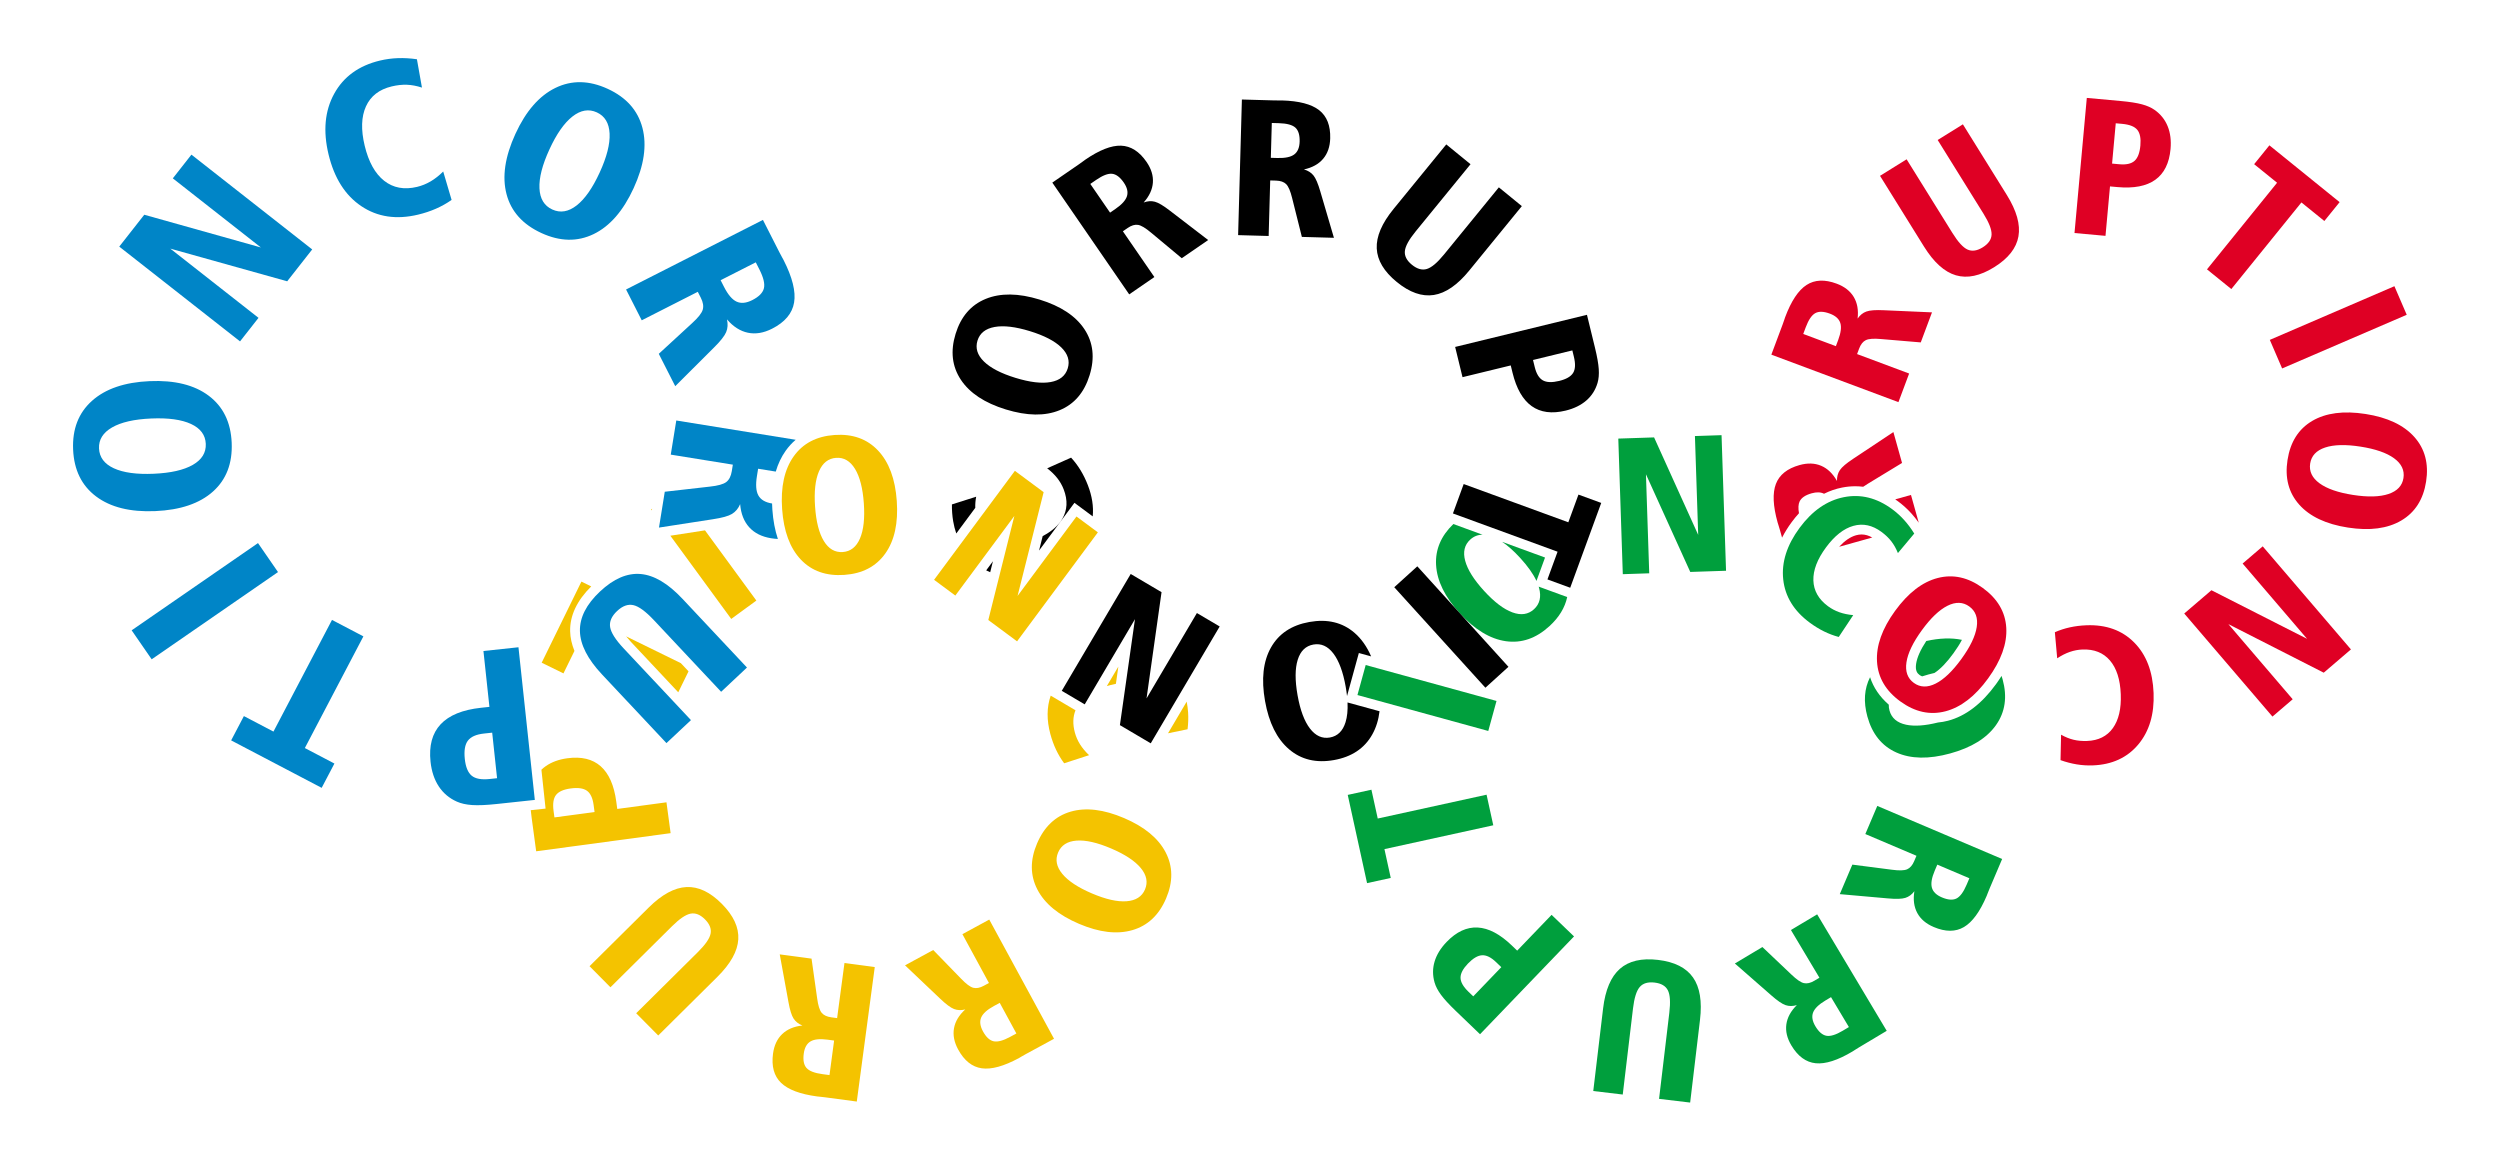 <?xml version="1.0" encoding="UTF-8"?> <svg xmlns="http://www.w3.org/2000/svg" xmlns:xlink="http://www.w3.org/1999/xlink" id="Layer_1" x="0px" y="0px" viewBox="0 0 2718.861 1262.259" xml:space="preserve"> <g> <g> <path fill="#DF0024" d="M2240.906,826.684l0.605-27.663c4.603,2.594,9.142,4.43,13.615,5.506c4.475,1.076,9.375,1.512,14.7,1.308 c12.313-0.471,21.643-5.123,27.989-13.954c6.349-8.833,9.221-21.1,8.621-36.801c-0.613-16.048-4.526-28.298-11.743-36.75 c-7.214-8.452-17.187-12.436-29.914-11.949c-4.634,0.177-9.208,1.043-13.721,2.602c-4.513,1.557-9.099,3.881-13.761,6.968 l-2.539-28.373c5.178-2.276,10.618-4.043,16.319-5.299c5.702-1.257,11.7-2.006,17.994-2.246 c21.444-0.819,38.756,5.411,51.941,18.692c13.184,13.28,20.223,31.611,21.117,54.992c0.88,23.034-4.693,41.706-16.718,56.022 c-12.027,14.313-28.483,21.87-49.374,22.668c-5.81,0.222-11.625-0.145-17.446-1.1 C2252.771,830.351,2246.875,828.81,2240.906,826.684z"></path> <path fill="#DF0024" d="M2066.726,762.84c-15.908-11.55-24.37-25.992-25.386-43.325c-1.017-17.334,5.531-35.719,19.643-55.155 c14.153-19.493,29.607-31.413,46.363-35.757c16.755-4.345,33.087-0.741,48.995,10.808c16.021,11.632,24.542,26.051,25.562,43.26 c1.023,17.209-5.564,35.587-19.758,55.136c-14.112,19.437-29.566,31.355-46.363,35.756 C2098.987,777.965,2082.636,774.391,2066.726,762.84z M2081.367,742.675c6.89,5.002,14.821,5.243,23.791,0.721 c8.973-4.52,18.277-13.419,27.915-26.695c9.638-13.275,15.21-24.865,16.71-34.766c1.501-9.903-1.194-17.355-8.084-22.357 c-6.889-5.002-14.809-5.257-23.76-0.763c-8.95,4.493-18.246,13.378-27.885,26.653c-9.638,13.276-15.203,24.889-16.698,34.839 C2071.864,730.258,2074.534,737.714,2081.367,742.675z"></path> <path fill="#DF0024" d="M1926.424,385.699l12.215-32.679c0.63-1.686,1.24-3.416,1.829-5.191c0.59-1.775,0.909-2.726,0.957-2.857 c6.567-17.571,14.314-29.251,23.24-35.043c8.926-5.79,19.874-6.262,32.841-1.415c8.495,3.175,14.673,7.998,18.536,14.466 c3.864,6.471,5.258,14.307,4.182,23.511c2.589-3.761,5.764-6.325,9.526-7.69c3.763-1.365,10.071-1.834,18.926-1.406l52.453,2.313 l-12.214,32.679l-43.304-3.66c-7.859-0.72-13.35-0.315-16.472,1.215c-3.122,1.531-5.543,4.598-7.263,9.201l-2.218,5.933 l56.606,21.158l-11.634,31.123L1926.424,385.699z M1961.108,363.192l35.5,13.269l2.509-6.711 c2.956-7.91,3.715-14.092,2.277-18.547c-1.439-4.454-5.206-7.821-11.301-10.099c-6.678-2.496-11.968-2.68-15.867-0.554 c-3.899,2.128-7.375,7.275-10.428,15.445L1961.108,363.192z"></path> <path fill="#DF0024" d="M2044.611,191.225l28.923-17.98l49.831,80.156c6.103,9.819,11.588,15.823,16.455,18.013 c4.867,2.192,10.357,1.386,16.471-2.415c6.23-3.874,9.447-8.502,9.647-13.883c0.2-5.382-2.732-12.951-8.8-22.71l-49.831-80.156 l27.425-17.048l47.802,76.893c10.672,17.167,14.876,32.158,12.616,44.974c-2.261,12.818-11.064,23.994-26.407,33.533 c-15.285,9.503-29.15,12.437-41.597,8.804c-12.448-3.632-24.023-14.06-34.732-31.286L2044.611,191.225z"></path> <path fill="#DF0024" d="M2269.493,106.49l36.708,3.343c9.927,0.904,17.689,2.117,23.285,3.633 c5.596,1.518,10.189,3.551,13.78,6.102c6.529,4.628,11.255,10.548,14.178,17.764c2.923,7.218,3.96,15.478,3.113,24.786 c-1.4,15.373-6.933,26.512-16.597,33.416c-9.665,6.906-23.389,9.547-41.176,7.928l-8.065-0.735l-4.897,53.77l-33.709-3.069 L2269.493,106.49z M2300.971,134.069l-3.992,43.842l7.858,0.715c7.513,0.684,13.029-0.533,16.546-3.654 c3.516-3.119,5.638-8.678,6.367-16.675c0.708-7.79-0.406-13.485-3.344-17.089c-2.939-3.604-8.406-5.77-16.403-6.5 L2300.971,134.069z"></path> <path fill="#DF0024" d="M2468.076,158.061l76.354,61.792l-16.591,20.5l-24.94-20.183l-76.228,94.191l-26.474-21.425l76.228-94.19 l-24.94-20.185L2468.076,158.061z"></path> <path fill="#DF0024" d="M2604.028,311.256l13.392,31.088l-135.507,58.374l-13.392-31.088L2604.028,311.256z"></path> <path fill="#DF0024" d="M2638.491,523.73c-3.023,19.424-12.016,33.542-26.977,42.352c-14.963,8.81-34.311,11.368-58.045,7.674 c-23.802-3.705-41.458-12.022-52.965-24.951c-11.509-12.93-15.751-29.108-12.728-48.532c3.045-19.563,11.99-33.722,26.839-42.479 c14.849-8.758,34.208-11.278,58.08-7.563c23.733,3.694,41.388,12.011,52.966,24.952 C2637.238,488.123,2641.515,504.304,2638.491,523.73z M2613.869,519.898c1.309-8.413-2.094-15.581-10.21-21.502 c-8.114-5.923-20.278-10.144-36.488-12.667c-16.21-2.523-29.065-2.196-38.561,0.986c-9.497,3.18-14.9,8.977-16.209,17.39 c-1.31,8.413,2.076,15.576,10.157,21.494c8.08,5.916,20.226,10.136,36.437,12.659c16.21,2.523,29.084,2.179,38.62-1.029 C2607.152,534.019,2612.57,528.242,2613.869,519.898z"></path> <path fill="#DF0024" d="M2556.746,706.261l-29.581,25.319l-103.71-52.824l69.948,81.722l-22.008,18.837l-95.943-112.092 l29.581-25.319l104.003,52.848l-70.083-81.88l21.85-18.702L2556.746,706.261z"></path> <g> <path fill="#DF0024" d="M2024.557,581.263c-1.966,0-4,0.291-6.046,0.863c-6.159,1.723-12.314,5.928-18.367,12.521l35.996-10.073 C2032.229,582.355,2028.409,581.263,2024.557,581.263z"></path> <path fill="#DF0024" d="M2064.288,545.297c5.222,3.86,10.104,8.298,14.513,13.19c2.779,3.085,5.421,6.443,7.93,9.986 l-8.449-30.195l-17.135,4.795C2062.198,543.79,2063.246,544.527,2064.288,545.297z"></path> <path fill="#DF0024" d="M1934.164,571.168c0.571,1.781,1.099,3.539,1.583,5.271l2.318,8.284 c2.893-5.705,6.408-11.389,10.585-17.039c2.518-3.407,5.128-6.572,7.812-9.539c-0.972-5.489-0.747-9.743,0.676-12.761 c1.896-4.016,6.277-6.986,13.142-8.907c5.398-1.51,9.871-1.339,13.43,0.492c6.206-3.096,12.694-5.34,19.456-6.692 c4.841-0.968,9.716-1.458,14.489-1.458c2.9,0,5.785,0.186,8.653,0.543c1.498-1.064,3.194-2.165,5.1-3.306l37.135-22.575 l-9.402-33.597l-43.73,29.058c-7.405,4.876-12.223,8.973-14.458,12.294c-2.233,3.32-3.286,7.264-3.159,11.828 c-4.557-8.068-10.304-13.576-17.239-16.524c-6.933-2.947-14.767-3.199-23.5-0.755c-13.332,3.73-21.896,10.567-25.691,20.505 c-3.796,9.94-3.166,23.943,1.889,42.007C1933.29,568.43,1933.596,569.386,1934.164,571.168z"></path> </g> </g> <g> <path fill="#0085C7" d="M453.423,64.434l5.472,30.83c-5.684-1.856-11.127-2.886-16.33-3.086c-5.204-0.2-10.739,0.404-16.603,1.813 c-13.559,3.257-22.879,10.491-27.96,21.7c-5.083,11.211-5.546,25.461-1.394,42.751c4.244,17.672,11.307,30.395,21.192,38.172 c9.883,7.777,21.833,9.983,35.848,6.616c5.102-1.226,9.986-3.203,14.647-5.935c4.661-2.73,9.235-6.327,13.722-10.788l9.119,30.921 c-5.24,3.676-10.884,6.844-16.931,9.505c-6.049,2.662-12.539,4.824-19.469,6.489c-23.613,5.671-44.208,2.603-61.787-9.207 c-17.579-11.808-29.461-30.586-35.645-56.332c-6.092-25.364-4.055-47.322,6.11-65.877c10.166-18.553,26.749-30.593,49.753-36.119 c6.398-1.536,12.932-2.421,19.604-2.654C439.442,63,446.326,63.401,453.423,64.434z"></path> <path fill="#0085C7" d="M660.879,96.597c20.217,9.284,32.814,23.43,37.792,42.438c4.977,19.009,1.794,40.864-9.549,65.565 c-11.376,24.774-25.878,41.432-43.506,49.973c-17.628,8.542-36.551,8.17-56.768-1.113c-20.36-9.349-33.019-23.457-37.973-42.327 c-4.956-18.869-1.729-40.725,9.68-65.57c11.343-24.702,25.844-41.359,43.506-49.973C621.722,86.979,640.66,87.313,660.879,96.597z M649.111,122.225c-8.756-4.021-17.61-2.526-26.56,4.483c-8.952,7.009-17.301,18.95-25.048,35.821 c-7.747,16.872-11.356,30.969-10.821,42.29c0.533,11.322,5.179,18.993,13.935,23.013c8.756,4.021,17.6,2.545,26.536-4.429 c8.933-6.973,17.275-18.897,25.023-35.768c7.747-16.872,11.343-30.995,10.792-42.368 C662.414,133.893,657.795,126.213,649.111,122.225z"></path> <path fill="#0085C7" d="M829.722,239.158l17.893,35.193c0.923,1.815,1.898,3.648,2.928,5.498c1.027,1.851,1.578,2.844,1.649,2.985 c9.621,18.922,13.429,34.32,11.425,46.193c-2.005,11.871-9.99,21.359-23.955,28.459c-9.148,4.652-17.897,6.111-26.245,4.381 c-8.351-1.731-15.95-6.567-22.799-14.508c1.154,5.036,0.861,9.646-0.879,13.826c-1.742,4.181-6.18,9.798-13.313,16.853 l-42.072,41.955l-17.894-35.193l36.193-33.297c6.615-6,10.48-10.888,11.593-14.66c1.113-3.775,0.41-8.14-2.111-13.097 l-3.248-6.389l-60.96,30.994l-17.041-33.517L829.722,239.158z M821.94,285.296l-38.231,19.438l3.674,7.227 c4.331,8.518,8.904,13.882,13.719,16.093c4.814,2.209,10.503,1.646,17.067-1.691c7.191-3.656,11.393-7.925,12.604-12.802 c1.21-4.879-0.42-11.716-4.894-20.514L821.94,285.296z"></path> <path fill="#0085C7" d="M812.361,725.98l-28.102,26.375l-73.096-77.879c-8.953-9.54-16.373-14.984-22.26-16.333 c-5.886-1.352-11.799,0.761-17.741,6.337c-6.053,5.682-8.595,11.532-7.622,17.548c0.974,6.016,5.909,13.765,14.809,23.246 l73.096,77.879L724.8,808.162l-70.12-74.708c-15.654-16.679-23.649-32.381-23.987-47.104 c-0.337-14.726,6.949-29.082,21.856-43.074c14.851-13.939,29.585-20.275,44.203-19.007c14.618,1.266,29.78,10.267,45.488,27.003 L812.361,725.98z"></path> <path fill="#0085C7" d="M581.638,869.947l-41.476,4.442c-11.216,1.201-20.098,1.579-26.644,1.14 c-6.547-0.442-12.095-1.678-16.647-3.711c-8.272-3.685-14.831-9.206-19.678-16.564c-4.845-7.361-7.832-16.296-8.958-26.813 c-1.861-17.37,1.806-30.958,10.996-40.765c9.192-9.809,23.834-15.788,43.93-17.941l9.113-0.975l-6.508-60.754l38.088-4.08 L581.638,869.947z M540.584,846.335l-5.307-49.536l-8.879,0.952c-8.489,0.909-14.339,3.485-17.548,7.73 c-3.209,4.242-4.33,10.881-3.362,19.917c0.943,8.801,3.445,14.874,7.506,18.221c4.062,3.347,10.61,4.536,19.644,3.57 L540.584,846.335z"></path> <path fill="#0085C7" d="M349.827,856.821l-98.448-51.611l13.858-26.432l32.157,16.858l63.669-121.448l34.134,17.895 l-63.668,121.447l32.157,16.86L349.827,856.821z"></path> <path fill="#0085C7" d="M164.946,717.02l-21.764-31.522l137.402-94.867l21.764,31.522L164.946,717.02z"></path> <path fill="#0085C7" d="M79.519,488.901c-0.959-22.226,5.885-39.889,20.53-52.987c14.647-13.099,35.548-20.234,62.705-21.406 c27.235-1.175,48.674,4.133,64.314,15.925c15.642,11.792,23.942,28.802,24.901,51.027c0.965,22.384-5.816,40.083-20.349,53.098 c-14.531,13.016-35.454,20.112-62.768,21.29c-27.156,1.172-48.594-4.137-64.315-15.925 C88.818,528.135,80.478,511.129,79.519,488.901z M107.693,487.686c0.415,9.626,5.783,16.825,16.104,21.592 c10.32,4.77,24.755,6.753,43.302,5.953s32.74-4.018,42.57-9.658c9.832-5.637,14.54-13.271,14.125-22.897 c-0.415-9.626-5.763-16.823-16.044-21.595c-10.28-4.77-24.696-6.755-43.244-5.955c-18.548,0.8-32.757,4.041-42.626,9.719 C112.01,470.525,107.281,478.138,107.693,487.686z"></path> <path fill="#0085C7" d="M129.693,268.202l27.202-34.665l126.813,35.585l-95.766-75.149l20.238-25.79L339.534,271.26 l-27.202,34.664L185.19,270.379l95.951,75.295l-20.093,25.605L129.693,268.202z"></path> <path fill="#0085C7" d="M839.985,554.346c-0.162-2.299-0.255-4.548-0.315-6.773c-0.033-0.005-0.063-0.007-0.096-0.013 c-7.27-1.175-12.197-4.074-14.782-8.697c-2.586-4.624-3.116-11.653-1.592-21.087l1.293-8.004l19.196,3.101 c2.469-8.417,6.039-15.98,10.738-22.618c3.218-4.545,6.867-8.525,10.908-11.974l-129.848-20.978l-5.997,37.119L797,505.332 l-1.143,7.076c-0.887,5.49-2.892,9.43-6.017,11.823c-3.124,2.391-9.127,4.06-18.008,5.006l-48.865,5.555l-6.297,38.975 l58.718-9.081c9.921-1.492,16.817-3.413,20.689-5.763c3.871-2.35,6.825-5.901,8.862-10.649c0.85,10.452,4.137,18.838,9.861,25.16 c5.723,6.32,13.65,10.299,23.781,11.936c2.56,0.414,5.017,0.663,7.389,0.778C842.822,576.724,840.815,566.111,839.985,554.346z"></path> </g> <g> <path fill="#F4C300" d="M1268.15,977.124c-7.712,18.083-19.904,29.552-36.573,34.408c-16.671,4.856-36.053,2.572-58.146-6.851 c-22.158-9.45-37.224-21.858-45.194-37.223c-7.971-15.365-8.1-32.089-0.389-50.171c7.767-18.211,19.923-29.733,36.471-34.565 c16.547-4.834,35.932-2.511,58.154,6.967c22.094,9.423,37.158,21.83,45.193,37.223 C1275.7,942.303,1275.862,959.04,1268.15,977.124z M1245.228,967.348c3.34-7.832,1.806-15.617-4.602-23.353 c-6.407-7.738-17.157-14.824-32.247-21.26c-15.09-6.436-27.63-9.283-37.617-8.536c-9.988,0.744-16.652,5.033-19.991,12.865 c-3.34,7.832-1.823,15.608,4.554,23.333c6.375,7.723,17.109,14.803,32.199,21.24c15.09,6.436,27.653,9.271,37.685,8.509 C1235.242,979.381,1241.915,975.115,1245.228,967.348z"></path> <path fill="#F4C300" d="M1146.301,1129.712l-30.655,16.656c-1.581,0.859-3.177,1.765-4.785,2.719 c-1.61,0.952-2.474,1.462-2.597,1.528c-16.482,8.956-29.991,12.692-40.528,11.208c-10.535-1.484-19.109-8.308-25.717-20.473 c-4.33-7.969-5.831-15.662-4.504-23.077c1.327-7.418,5.416-14.248,12.265-20.49c-4.421,1.141-8.5,0.994-12.234-0.442 c-3.735-1.438-8.805-5.222-15.208-11.353l-38.077-36.15l30.655-16.656l30.287,31.166c5.46,5.698,9.871,8.994,13.23,9.886 c3.361,0.892,7.2,0.165,11.518-2.181l5.565-3.024l-28.85-53.099l29.195-15.863L1146.301,1129.712z M1105.357,1123.953 l-18.094-33.301l-6.295,3.42c-7.42,4.032-12.047,8.201-13.884,12.507c-1.835,4.306-1.2,9.317,1.906,15.035 c3.403,6.264,7.275,9.873,11.613,10.825c4.339,0.951,10.339-0.654,18.003-4.818L1105.357,1123.953z"></path> <path fill="#F4C300" d="M931.787,1197.987l-34.58-4.62c-1.784-0.238-3.607-0.447-5.468-0.626c-1.862-0.18-2.86-0.278-2.999-0.296 c-18.593-2.485-31.706-7.432-39.342-14.842c-7.635-7.41-10.535-17.977-8.702-31.699c1.201-8.989,4.525-16.087,9.969-21.295 c5.446-5.209,12.775-8.316,21.986-9.318c-4.243-1.685-7.451-4.209-9.62-7.571c-2.169-3.364-4.033-9.409-5.591-18.136l-9.44-51.648 l34.58,4.62l6.088,43.029c1.05,7.822,2.669,13.084,4.857,15.786c2.189,2.702,5.719,4.378,10.589,5.029l6.277,0.839l8.003-59.898 l32.933,4.401L931.787,1197.987z M902.113,1169.195l5.019-37.564l-7.102-0.949c-8.37-1.118-14.565-0.48-18.588,1.916 c-4.021,2.396-6.463,6.818-7.325,13.268c-0.944,7.066,0.056,12.264,2.998,15.59c2.943,3.327,8.737,5.567,17.381,6.722 L902.113,1169.195z"></path> <path fill="#F4C300" d="M715.856,1126.138l-23.977-24.186l67.027-66.449c8.211-8.139,12.841-14.825,13.89-20.057 c1.052-5.232-0.958-10.404-6.026-15.518c-5.165-5.21-10.394-7.314-15.684-6.309c-5.291,1.005-12.016,5.552-20.176,13.643 l-67.028,66.449l-22.734-22.932l64.298-63.744c14.355-14.231,28.032-21.672,41.029-22.326c13-0.654,25.858,5.435,38.577,18.266 c12.672,12.782,18.624,25.644,17.858,38.587c-0.765,12.943-8.349,26.553-22.754,40.833L715.856,1126.138z"></path> <path fill="#F4C300" d="M907.57,473.069c19.609-1.384,35.377,4.235,47.301,16.855c11.924,12.622,18.732,30.912,20.423,54.872 c1.696,24.029-2.475,43.095-12.513,57.196c-10.038,14.102-24.863,21.845-44.472,23.229c-19.749,1.393-35.547-4.169-47.395-16.692 c-11.849-12.522-18.622-30.832-20.323-54.931c-1.691-23.96,2.481-43.024,12.514-57.196 C873.138,482.231,887.959,474.453,907.57,473.069z M909.324,497.927c-8.493,0.599-14.722,5.515-18.684,14.747 c-3.965,9.231-5.367,22.03-4.212,38.394c1.155,16.365,4.34,28.823,9.56,37.37c5.217,8.549,12.073,12.523,20.566,11.924 s14.721-5.497,18.688-14.694c3.965-9.196,5.371-21.978,4.216-38.343c-1.155-16.365-4.361-28.837-9.615-37.418 C924.587,501.326,917.747,497.332,909.324,497.927z"></path> <g> <path fill="#F4C300" d="M740.454,721.221l-59.565-29.179c1.426,1.767,3.134,3.741,5.212,5.956l51.537,54.91l11.165-22.791 L740.454,721.221z"></path> <path fill="#F4C300" d="M620.062,686.594c-0.388-16.988,7.334-33.406,22.924-48.846l-10.67-5.227l-43.211,88.209l23.683,11.602 l11.958-24.408C621.806,700.697,620.223,693.575,620.062,686.594z"></path> </g> <path fill="#F4C300" d="M724.81,872.546l-53.509,7.217l-1.082-8.026c-2.387-17.699-8.022-30.489-16.909-38.371 c-8.885-7.881-20.977-10.791-36.275-8.728c-9.263,1.249-17.083,4.103-23.468,8.561c-1.707,1.192-3.285,2.498-4.754,3.9 l4.53,42.288l-16.121,1.727c0.256,2.553,0.572,5.262,0.964,8.169l4.926,36.53l146.222-19.72L724.81,872.546z M602.976,888.978 l-0.945-6.998c-1.072-7.957-0.179-13.769,2.679-17.439c2.858-3.668,8.162-6.025,15.913-7.071 c7.959-1.073,13.85-0.244,17.675,2.488c3.827,2.732,6.243,7.838,7.252,15.314l1.055,7.82L602.976,888.978z"></path> <g> <path fill="#F4C300" d="M1203.735,746.162c1.112-0.339,2.24-0.67,3.402-0.983c2.21-0.595,4.359-1.091,6.459-1.51l2.665-18.736 L1203.735,746.162z"></path> <path fill="#F4C300" d="M1290.561,763.078l-20.294,34.396l21.282-4.38c0.741-6.293,0.929-12.384,0.563-18.271 C1291.864,770.844,1291.332,766.933,1290.561,763.078z"></path> <path fill="#F4C300" d="M1174.548,809.441c-2.526-4.051-4.39-8.317-5.596-12.794c-2.414-8.963-2.174-17.024,0.693-24.192 l-26.964-15.909c-4.348,12.601-4.481,26.528-0.371,41.792c1.638,6.081,3.705,11.762,6.202,17.04 c2.496,5.277,5.431,10.186,8.805,14.726l27.093-8.802C1180.36,817.447,1177.072,813.493,1174.548,809.441z"></path> </g> <g> <polygon fill="#F4C300" points="709.216,553.246 708.129,554.041 708.914,555.114 "></polygon> <polygon fill="#F4C300" points="729.033,582.614 795.248,673.12 822.567,653.134 766.711,576.786 "></polygon> </g> <path fill="#F4C300" d="M1103.732,512.057l31.277,23.191l-28.37,112.877l64.068-86.409l23.27,17.254l-87.877,118.521 l-31.277-23.191l28.327-113.168l-64.192,86.576l-23.104-17.13L1103.732,512.057z"></path> </g> <g> <g> <path fill="#009F3D" d="M2124.469,710.454c3.775-5.2,6.852-10.072,9.221-14.593c-11.405-2.375-24.334-1.947-38.77,1.25 c-6.291,9.532-10.009,17.849-11.049,24.774c-1.129,7.523,1.258,10.382,3.743,12.185c0.949,0.69,1.883,1.179,2.838,1.493 c2.196-0.712,4.476-1.399,6.864-2.055c2.243-0.616,4.418-1.16,6.541-1.647C2110.295,727.626,2117.209,720.454,2124.469,710.454z"></path> <path fill="#009F3D" d="M2176.786,735.088c-1.856,2.976-3.857,5.964-6.037,8.967c-15.528,21.387-33.114,34.776-52.272,39.795 c-3.605,0.944-7.235,1.577-10.847,1.904c-14.095,3.516-25.653,4.325-34.657,2.41c-9.797-2.083-15.822-7.23-18.076-15.44 c-0.594-2.163-0.845-4.276-0.772-6.341c-9.903-8.644-16.69-18.65-20.341-29.9c-6.34,12.509-7.327,26.784-2.917,42.841 c5.207,18.956,15.708,31.973,31.506,39.047c15.797,7.076,35.311,7.423,58.54,1.043c23.162-6.361,39.76-16.626,49.795-30.797 c10.034-14.169,12.449-30.733,7.242-49.689C2177.589,737.618,2177.197,736.342,2176.786,735.088z"></path> </g> <path fill="#009F3D" d="M2081.824,580.263l-17.753,21.223c-1.974-4.901-4.371-9.17-7.192-12.805 c-2.822-3.636-6.376-7.037-10.661-10.205c-9.909-7.325-20.1-9.521-30.573-6.589c-10.475,2.931-20.382,10.715-29.722,23.35 c-9.547,12.914-14.144,24.924-13.789,36.033c0.353,11.107,5.651,20.447,15.894,28.018c3.729,2.756,7.842,4.938,12.339,6.539 c4.497,1.603,9.529,2.654,15.099,3.156l-15.743,23.742c-5.465-1.458-10.817-3.477-16.053-6.057 c-5.238-2.58-10.39-5.743-15.454-9.487c-17.256-12.756-26.883-28.436-28.881-47.044c-1.999-18.606,3.956-37.317,17.865-56.132 c13.702-18.536,29.719-29.635,48.052-33.301c18.332-3.664,35.903,0.717,52.715,13.144c4.676,3.457,8.987,7.375,12.936,11.758 C2074.85,569.987,2078.491,574.874,2081.824,580.263z"></path> <path fill="#009F3D" d="M2177.423,934.197l-13.647,32.108c-0.704,1.656-1.39,3.357-2.057,5.105 c-0.669,1.747-1.028,2.684-1.083,2.812c-7.337,17.264-15.593,28.591-24.767,33.981c-9.173,5.389-20.131,5.378-32.871-0.038 c-8.347-3.547-14.306-8.638-17.879-15.271c-3.574-6.634-4.62-14.526-3.138-23.672c-2.753,3.643-6.039,6.065-9.856,7.262 c-3.819,1.197-10.143,1.386-18.97,0.567l-52.3-4.629l13.647-32.108l43.1,5.57c7.819,1.067,13.323,0.904,16.509-0.486 c3.187-1.392,5.74-4.349,7.663-8.872l2.478-5.828l-55.615-23.64l12.998-30.578L2177.423,934.197z M2141.779,955.15l-34.879-14.825 l-2.803,6.594c-3.303,7.771-4.334,13.913-3.094,18.428c1.241,4.513,4.854,8.043,10.843,10.588 c6.561,2.789,11.837,3.207,15.826,1.255c3.989-1.953,7.689-6.942,11.101-14.969L2141.779,955.15z"></path> <path fill="#009F3D" d="M2051.897,1121.069l-29.953,17.886c-1.545,0.923-3.103,1.894-4.671,2.911 c-1.57,1.017-2.413,1.561-2.532,1.633c-16.105,9.618-29.451,13.899-40.039,12.844c-10.587-1.055-19.43-7.526-26.528-19.411 c-4.65-7.786-6.461-15.412-5.436-22.876c1.025-7.467,4.832-14.456,11.422-20.97c-4.37,1.319-8.452,1.338-12.242,0.054 c-3.791-1.285-9.01-4.86-15.657-10.725l-39.512-34.575l29.952-17.887l31.528,29.91c5.687,5.472,10.227,8.586,13.621,9.342 c3.394,0.755,7.201-0.128,11.42-2.648l5.438-3.247l-30.983-51.884l28.527-17.035L2051.897,1121.069z M2010.754,1116.977 l-19.431-32.538l-6.152,3.673c-7.25,4.329-11.704,8.683-13.365,13.06c-1.658,4.377-0.82,9.359,2.515,14.945 c3.655,6.121,7.671,9.569,12.044,10.344c4.374,0.775,10.303-1.074,17.792-5.545L2010.754,1116.977z"></path> <path fill="#009F3D" d="M1838.12,1199.092l-33.818-4.029l11.164-93.72c1.369-11.48,0.837-19.594-1.596-24.345 c-2.43-4.752-7.221-7.552-14.37-8.404c-7.284-0.867-12.688,0.737-16.205,4.814c-3.518,4.077-5.957,11.82-7.316,23.231 l-11.164,93.721l-32.065-3.821l10.71-89.905c2.391-20.071,8.474-34.405,18.245-42.999c9.774-8.596,23.629-11.825,41.569-9.687 c17.872,2.128,30.532,8.499,37.981,19.111c7.451,10.612,9.975,25.986,7.576,46.127L1838.12,1199.092z"></path> <path fill="#009F3D" d="M1609.585,1124.77l-26.574-25.543c-7.186-6.908-12.49-12.703-15.912-17.383 c-3.421-4.681-5.738-9.138-6.948-13.373c-2.207-7.692-2.199-15.268,0.027-22.729c2.227-7.462,6.577-14.56,13.053-21.299 c10.697-11.129,21.976-16.37,33.835-15.724c11.861,0.646,24.228,7.157,37.104,19.533l5.838,5.612l37.415-38.928l24.404,23.456 L1609.585,1124.77z M1602.234,1083.571l30.506-31.74l-5.69-5.467c-5.439-5.228-10.507-7.723-15.203-7.483 c-4.694,0.239-9.823,3.254-15.389,9.043c-5.42,5.64-8.108,10.784-8.065,15.434c0.044,4.651,2.96,9.757,8.748,15.322 L1602.234,1083.571z"></path> <path fill="#009F3D" d="M1486.738,960.443l-21.018-95.95l25.761-5.643l6.866,31.34l118.365-25.929L1624,897.53l-118.365,25.928 l6.864,31.342L1486.738,960.443z"></path> <path fill="#009F3D" d="M1476.283,755.888l8.964-32.641l142.278,39.071l-8.964,32.641L1476.283,755.888z"></path> <path fill="#009F3D" d="M1759.969,476.986l38.916-1.291l47.982,106.037l-3.566-107.51l28.953-0.96l4.891,147.464l-38.915,1.291 l-48.196-106.238l3.573,107.718l-28.746,0.954L1759.969,476.986z"></path> <g> <path fill="#009F3D" d="M1633.632,589.285c6.231,4.175,12.773,9.998,19.627,17.481c8.263,9.02,14.169,17.365,17.724,25.034 l9.307-25.454L1633.632,589.285z"></path> <path fill="#009F3D" d="M1673.379,637.98c0.149,0.48,0.295,0.959,0.424,1.434c2.614,9.67,0.782,17.378-5.497,23.129 c-6.278,5.751-14.119,6.903-23.521,3.453c-9.403-3.447-19.645-11.223-30.727-23.32c-11.081-12.097-17.943-22.991-20.578-32.686 c-2.639-9.693-0.818-17.416,5.46-23.167c3.848-3.525,8.313-5.296,13.393-5.325l-31.737-11.604 c-13.44,12.943-19.72,27.765-18.8,44.478c0.957,17.338,9.546,34.861,25.771,52.573c16.319,17.814,33.01,27.94,50.076,30.377 c17.066,2.439,32.897-3.03,47.495-16.403c10.373-9.503,16.78-20.038,19.265-31.593L1673.379,637.98z"></path> </g> </g> <g> <path d="M1039.241,363.111c5.775-18.791,16.698-31.475,32.767-38.051c16.071-6.575,35.585-6.335,58.544,0.721 c23.027,7.076,39.309,17.838,48.845,32.283c9.537,14.446,11.418,31.065,5.643,49.855c-5.816,18.924-16.698,31.657-32.649,38.196 c-15.95,6.541-35.471,6.262-58.564-0.835c-22.959-7.056-39.241-17.817-48.845-32.283 C1035.38,398.531,1033.465,381.903,1039.241,363.111z M1063.061,370.432c-2.501,8.138-0.16,15.719,7.023,22.742 c7.183,7.025,18.616,12.945,34.297,17.764s28.451,6.337,38.304,4.548c9.855-1.787,16.033-6.75,18.534-14.889 c2.501-8.138,0.177-15.713-6.973-22.728c-7.149-7.012-18.566-12.929-34.248-17.75c-15.682-4.819-28.472-6.322-38.369-4.514 C1071.731,357.418,1065.542,362.36,1063.061,370.432z"></path> <path d="M1144.432,198.596l28.741-19.776c1.482-1.021,2.974-2.089,4.474-3.206c1.501-1.115,2.307-1.713,2.422-1.792 c15.453-10.633,28.496-15.763,39.13-15.393c10.632,0.372,19.873,6.261,27.721,17.665c5.141,7.472,7.439,14.965,6.897,22.478 c-0.543,7.517-3.893,14.737-10.05,21.663c4.277-1.598,8.349-1.879,12.214-0.842c3.865,1.038,9.303,4.271,16.314,9.697 l41.655,31.962l-28.741,19.777l-33.385-27.821c-6.027-5.095-10.759-7.911-14.193-8.446c-3.436-0.535-7.178,0.59-11.226,3.375 l-5.217,3.591l34.255,49.783l-27.372,18.835L1144.432,198.596z M1185.754,200.035l21.483,31.222l5.902-4.061 c6.956-4.787,11.121-9.418,12.497-13.893c1.374-4.475,0.218-9.392-3.471-14.753c-4.041-5.872-8.27-9.056-12.683-9.548 c-4.415-0.491-10.214,1.733-17.399,6.677L1185.754,200.035z"></path> <path d="M1350.612,108.223l34.874,0.971c1.799,0.05,3.634,0.067,5.504,0.05c1.87-0.016,2.873-0.024,3.013-0.021 c18.75,0.524,32.311,4.07,40.681,10.638c8.369,6.57,12.361,16.774,11.975,30.613c-0.253,9.065-2.814,16.473-7.683,22.222 c-4.87,5.751-11.833,9.608-20.889,11.571c4.396,1.231,7.851,3.405,10.361,6.521c2.51,3.118,4.997,8.934,7.46,17.451l14.8,50.375 l-34.874-0.972l-10.562-42.154c-1.864-7.669-4.026-12.733-6.484-15.19c-2.46-2.458-6.145-3.756-11.058-3.893l-6.331-0.176 l-1.684,60.406l-33.213-0.925L1350.612,108.223z M1383.14,133.747l-1.056,37.884l7.162,0.199 c8.441,0.235,14.536-1.048,18.285-3.853c3.748-2.803,5.713-7.457,5.894-13.962c0.199-7.125-1.34-12.191-4.615-15.19 c-3.276-3-9.272-4.622-17.99-4.864L1383.14,133.747z"></path> <path d="M1572.883,157.053l26.379,21.541l-59.696,73.105c-7.313,8.955-11.217,16.089-11.712,21.403 c-0.498,5.313,2.042,10.246,7.619,14.8c5.683,4.641,11.104,6.185,16.26,4.631c5.156-1.555,11.368-6.781,18.636-15.682 l59.696-73.106l25.011,20.424L1597.81,294.3c-12.785,15.656-25.607,24.489-38.464,26.502c-12.86,2.012-26.284-2.697-40.278-14.123 c-13.941-11.384-21.208-23.552-21.802-36.504c-0.595-12.952,5.521-27.282,18.35-42.993L1572.883,157.053z"></path> <path d="M1725.885,342.368l8.726,35.812c2.359,9.685,3.726,17.42,4.104,23.206c0.376,5.786-0.06,10.79-1.31,15.014 c-2.264,7.675-6.335,14.064-12.215,19.167c-5.883,5.102-13.361,8.76-22.442,10.972c-14.998,3.655-27.328,2.027-36.99-4.879 c-9.664-6.908-16.608-19.037-20.836-36.388l-1.917-7.869l-52.458,12.783l-8.014-32.887L1725.885,342.368z M1709.988,381.081 l-42.772,10.423l1.869,7.667c1.786,7.33,4.724,12.154,8.816,14.47c4.09,2.316,10.036,2.524,17.838,0.623 c7.599-1.852,12.627-4.752,15.085-8.699c2.458-3.948,2.736-9.822,0.837-17.623L1709.988,381.081z"></path> <path d="M1640.506,725.192l-25.074,22.739l-99.115-109.296l25.074-22.739L1640.506,725.192z"></path> <path d="M1251.479,808.393l-33.535-19.786l16.387-115.228l-54.662,92.646l-24.95-14.721l74.976-127.075l33.535,19.786 l-16.314,115.513l54.768-92.825l24.771,14.615L1251.479,808.393z"></path> <path d="M1465.503,763.954c0.386,8.412-0.334,15.581-2.169,21.499c-2.973,9.596-8.653,15.137-17.036,16.623 c-8.315,1.474-15.535-1.781-21.661-9.764c-6.124-7.983-10.619-20.051-13.482-36.205c-2.863-16.154-2.805-29.013,0.175-38.573 c2.981-9.563,8.662-15.085,17.045-16.571s15.619,1.748,21.703,9.703c6.086,7.954,10.559,20.01,13.422,36.163 c0.629,3.546,1.108,6.924,1.455,10.154l12.854-46.805l13.359,3.669c-4.604-10.696-10.684-19.301-18.26-25.787 c-13.094-11.213-29.388-15.09-48.882-11.635c-19.357,3.431-33.288,12.684-41.794,27.76c-8.506,15.074-10.656,34.473-6.452,58.192 c4.192,23.651,12.878,41.127,26.06,52.43c13.181,11.301,29.45,15.237,48.807,11.806c19.358-3.431,33.282-12.719,41.776-27.862 c4.147-7.396,6.771-15.813,7.894-25.237L1465.503,763.954z"></path> <g> <path d="M1039.975,580.194l20.686-27.899c-0.142-3.831,0.172-7.862,0.958-12.102l-26.368,8.387 c-0.077,6.336,0.374,12.414,1.354,18.229C1037.38,571.394,1038.512,575.852,1039.975,580.194z"></path> <path d="M1079.858,610.4l-7.338,9.897c1.412,0.721,2.872,1.38,4.359,2.004L1079.858,610.4z"></path> <path d="M1149.896,520.064c2.937,3.764,5.238,7.811,6.906,12.138c4.583,11.884,4.044,22.609-1.616,32.172 c-4.334,7.326-11.413,13.535-21.217,18.639l-3.955,15.735l38.486-51.907l19.888,14.747c1.045-10.719-0.695-22.002-5.268-33.859 c-2.266-5.876-4.917-11.309-7.953-16.297c-3.035-4.987-6.469-9.561-10.299-13.722l-26.022,11.592 C1143.277,512.712,1146.961,516.299,1149.896,520.064z"></path> </g> <path d="M1741.411,546.95l-33.732,92.251l-24.768-9.057l11.017-30.133l-113.803-41.612l11.696-31.985l113.802,41.612l11.02-30.133 L1741.411,546.95z"></path> </g> </g> </svg> 